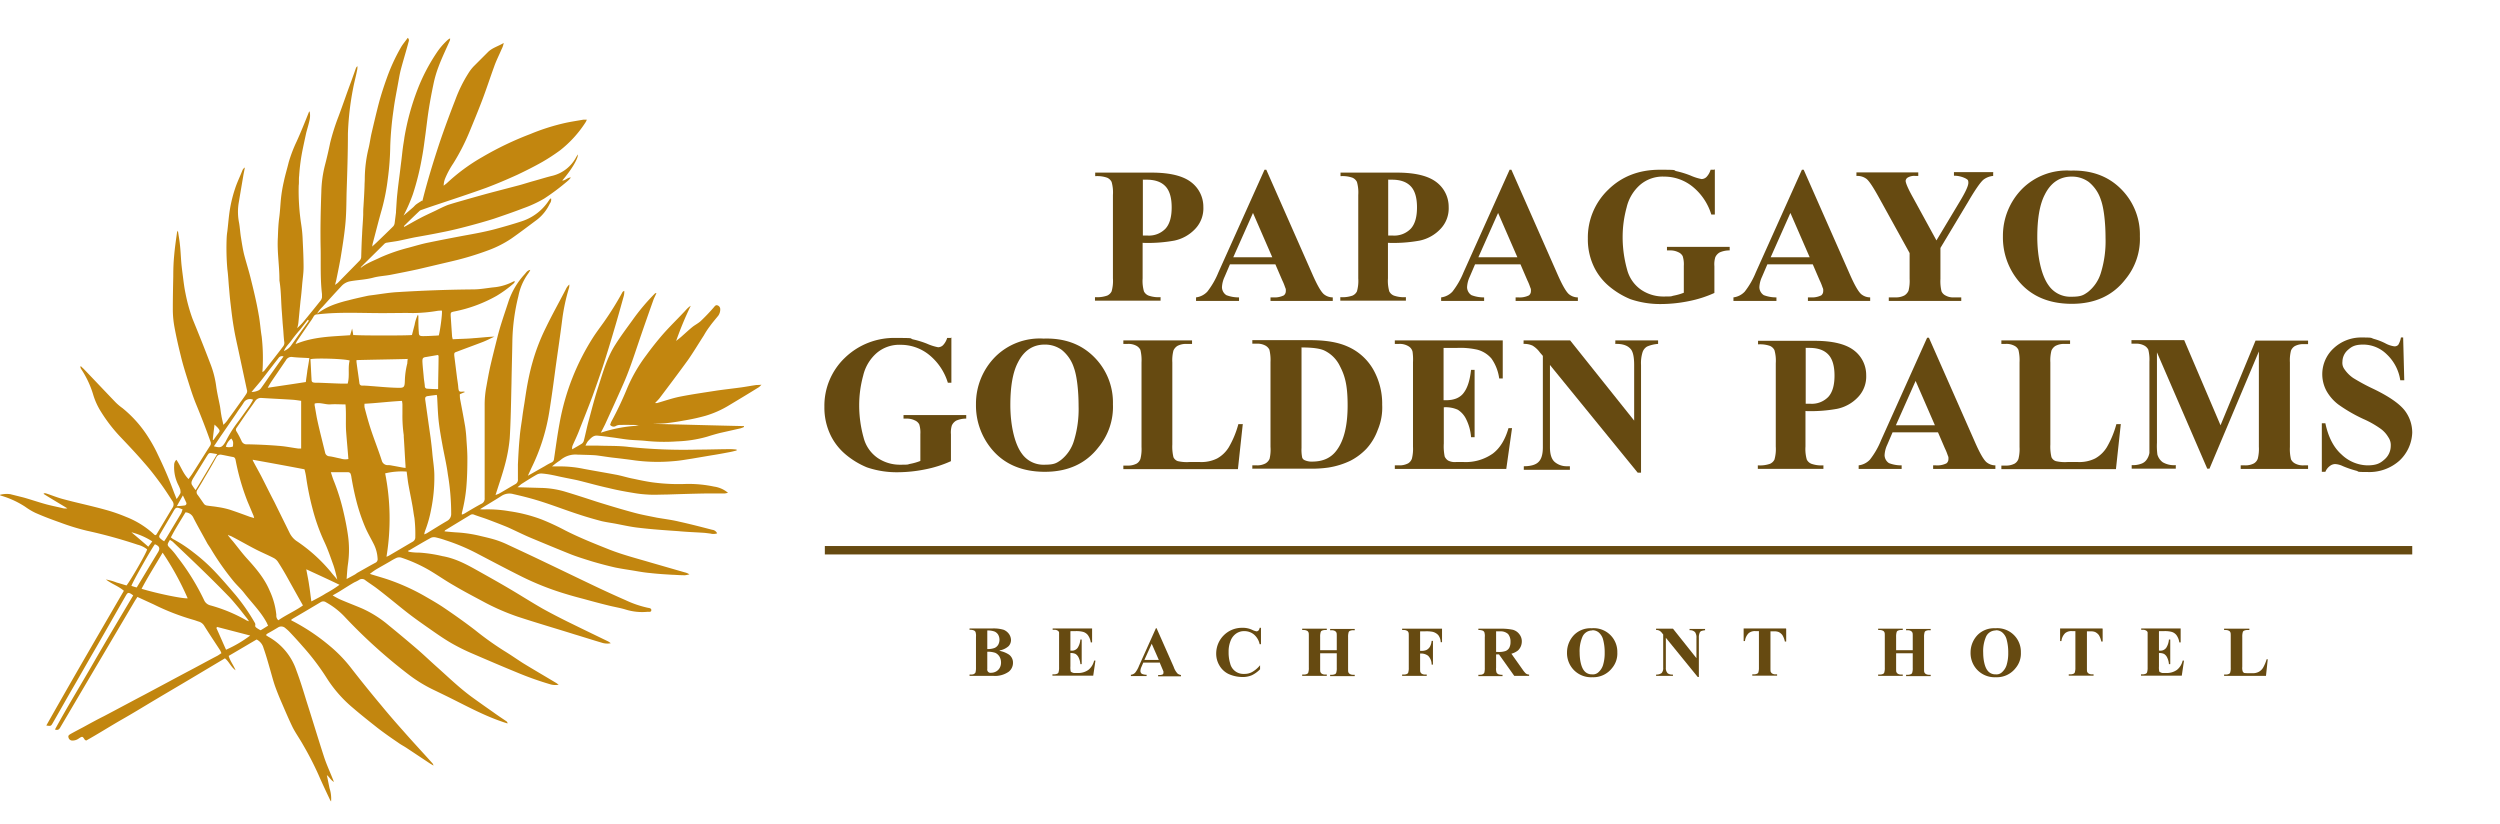 <svg xmlns="http://www.w3.org/2000/svg" width="807.13" height="266" viewBox="0 0 807.13 266">
  <g id="Group_53" data-name="Group 53" transform="translate(-772.87 -321)">
    <g id="Group_50" data-name="Group 50" transform="translate(772.87 333.226)">
      <path id="Path_1" data-name="Path 1" d="M552.413,420.118c-.358-.215-.358-.572-.215-1.073,1.574-6.368,3.506-12.664,5.581-18.96,1.574-4.651,3.291-9.3,5.08-13.88a44.926,44.926,0,0,1,4.293-8.729,13.235,13.235,0,0,1,1.789-2.29l4.508-4.508c1.359-1.359,3.291-1.86,5.08-2.933a7.026,7.026,0,0,1-.715,2.075c-.787,1.86-1.717,3.649-2.361,5.509-1.359,3.72-2.576,7.513-4.007,11.233-1.288,3.363-2.647,6.654-4.007,9.945a68.1,68.1,0,0,1-5.223,10.16,27.386,27.386,0,0,0-2.647,4.937,6.789,6.789,0,0,0-.429,2.218c.358-.286.644-.5,1-.787a60.658,60.658,0,0,1,11.448-8.443,103.127,103.127,0,0,1,15.526-7.441,68.382,68.382,0,0,1,11.233-3.577c1.932-.429,3.935-.715,5.938-1.073h1.073a4.3,4.3,0,0,1-.5,1,36.667,36.667,0,0,1-8.085,8.872,62.029,62.029,0,0,1-5.8,3.792c-2.647,1.5-5.366,2.862-8.085,4.15-3.291,1.5-6.654,2.933-10.088,4.221-5.151,1.86-10.374,3.577-15.526,5.295-1.717.572-3.434,1.145-5.223,1.789a1.706,1.706,0,0,0-.787.429c-1.646,1.574-3.291,3.148-4.937,4.794v.215c.072,0,.215.072.215,0,1.574-.859,3.148-1.789,4.794-2.647,1.717-.93,3.506-1.717,5.295-2.576,1.288-.644,2.576-1.288,3.864-1.789,2.433-.787,4.865-1.431,7.3-2.146,2.79-.787,5.581-1.574,8.371-2.29,2.433-.644,4.937-1.288,7.369-1.932,1.574-.429,3.077-.93,4.651-1.359,2.075-.572,4.078-1.216,6.153-1.717a11.871,11.871,0,0,0,7.584-6.01,8.768,8.768,0,0,1,.572-.859c0,1.5-2.146,5.008-5.08,8.443,1.073,0,1.646-1,2.79-1a6.319,6.319,0,0,1-1.145,1.216,72.053,72.053,0,0,1-7.441,5.581,39.073,39.073,0,0,1-6.8,3.148c-3.148,1.216-6.3,2.29-9.444,3.363-2.719.859-5.509,1.646-8.228,2.361-2.933.787-5.867,1.5-8.872,2.075-2.79.572-5.581,1.073-8.443,1.574-1.789.358-3.577.787-5.366,1.145-1.145.215-2.361.358-3.577.572a1.419,1.419,0,0,0-.93.429c-2.433,2.433-4.937,4.865-7.369,7.3a.611.611,0,0,0-.215.429c1.932-1.574,4.293-2.361,6.439-3.434a57.421,57.421,0,0,1,8.943-3.077c2.146-.572,4.221-1.216,6.368-1.646,3.792-.787,7.513-1.5,11.3-2.218,3.577-.644,7.155-1.288,10.589-2.218,2.862-.787,5.652-1.574,8.443-2.5a16.567,16.567,0,0,0,8.729-6.8,3.116,3.116,0,0,1,.429-.5h.215a2.138,2.138,0,0,1-.429,1.646,14.183,14.183,0,0,1-4.078,5.151c-2.79,2.075-5.509,4.15-8.371,6.153a35.243,35.243,0,0,1-7.513,3.792,95.009,95.009,0,0,1-11.662,3.506L550.839,440.8c-2.933.644-5.867,1.216-8.8,1.789-1.86.358-3.792.429-5.652.93-2.361.644-4.865.715-7.3,1.145a5.006,5.006,0,0,0-3.005,1.646c-2.075,2.218-4.15,4.508-6.153,6.725a9.563,9.563,0,0,0-1.646,2.075,1.564,1.564,0,0,0,.358-.215,21.646,21.646,0,0,1,5.581-2.862,40.916,40.916,0,0,1,4.221-1.216c1.574-.429,3.22-.787,4.794-1.145.715-.143,1.5-.358,2.218-.429,3.005-.358,6.01-.93,9.015-1.073,8.085-.5,16.1-.787,24.183-.859,2.361,0,4.722-.5,7.083-.715a16.944,16.944,0,0,0,5.938-1.86,1.888,1.888,0,0,0,.5-.072,2.571,2.571,0,0,1-.358.644,38.408,38.408,0,0,1-5.581,4.078,45.59,45.59,0,0,1-13.451,5.008c-1.431.286-1.431.286-1.359,1.717.143,2.146.286,4.293.429,6.368a7.98,7.98,0,0,0,.215.93c2.29-.143,4.579-.143,6.8-.358,2.218-.143,4.436-.429,6.654-.5-1.216.572-2.433,1.216-3.72,1.717-2.79,1.073-5.581,2.075-8.371,3.148-.859.286-.93.358-.859,1.359l.859,6.869c.143,1.145.358,2.218.429,3.363.143,1.288.286,1.431,1.574,1.288a.962.962,0,0,1,.572.143c-.5.215-1,.429-1.646.715a10.569,10.569,0,0,0,.072,1.5c.572,3.005,1.145,6.01,1.646,8.943a44.353,44.353,0,0,1,.429,4.436c.143,1.932.286,3.935.286,5.867,0,3.148-.072,6.368-.358,9.516a51.713,51.713,0,0,1-1.431,8.085v.5a2.563,2.563,0,0,0,.787-.286c1.789-1.073,3.577-2.146,5.438-3.148a1.786,1.786,0,0,0,1.145-1.86V484.941a31.48,31.48,0,0,1,.572-6.368c.358-2,.715-4.007,1.145-6.01.715-3.148,1.5-6.225,2.289-9.373,1-4.15,2.433-8.085,3.721-12.092a24.706,24.706,0,0,1,5.223-8.729c.5-.572.859-1.216,1.789-1.359a6.8,6.8,0,0,1-.715,1.216,18.439,18.439,0,0,0-3.148,7.3,65.026,65.026,0,0,0-1.932,14.381c-.072,4.651-.215,9.23-.286,13.88-.143,5.867-.215,11.805-.572,17.672a50.333,50.333,0,0,1-1.574,8.586c-.859,3.22-2,6.439-3.005,9.659l1.073-.429c1.789-1,3.506-2.075,5.295-3.077a1.586,1.586,0,0,0,.859-1.646v-4.722c.143-2.933.286-5.867.572-8.729.143-2,.5-4.078.787-6.082.215-1.789.5-3.506.787-5.295.286-1.932.572-3.864.93-5.8.429-2.29.93-4.579,1.574-6.869a64.373,64.373,0,0,1,4.364-11.376c2-4.15,4.293-8.228,6.439-12.378a4.66,4.66,0,0,1,1.145-1.574,4.4,4.4,0,0,1-.072,1,62.894,62.894,0,0,0-2.218,10.3c-.644,5.151-1.431,10.374-2.146,15.526-.644,4.865-1.288,9.659-2.075,14.524a63.684,63.684,0,0,1-5.724,17.887c-.358.787-.716,1.574-1.145,2.5,1.932-1.073,3.649-2.075,5.438-3.077a21.979,21.979,0,0,1,2.218-1.216,1.344,1.344,0,0,0,.787-1.145c.572-3.864,1.073-7.656,1.789-11.519a76.408,76.408,0,0,1,11.09-28.118c1-1.5,2.075-2.933,3.148-4.436a100.62,100.62,0,0,0,5.938-9.516,1.085,1.085,0,0,1,.715-.644,5.869,5.869,0,0,1-.143,1.574c-1,3.577-2,7.226-3.077,10.8-1.216,4.15-2.5,8.371-3.864,12.521-1,3.005-2.075,6.01-3.148,9.015-1.431,3.864-3.005,7.727-4.507,11.591-.572,1.431-1.216,2.79-1.86,4.221a2.345,2.345,0,0,0-.215,1.431c1.073-.644,2.146-1.216,3.148-1.86a1.825,1.825,0,0,0,.644-1.073c.572-2.218,1-4.507,1.646-6.725.93-3.506,1.86-7.083,3.005-10.589,1.5-4.651,2.79-9.373,5.509-13.594,1.717-2.719,3.649-5.295,5.509-7.87a67.308,67.308,0,0,1,7.155-8.514.616.616,0,0,1,.572-.215c-.286.715-.644,1.359-.93,2.075-1.646,4.651-3.291,9.3-4.865,13.952s-3.077,9.3-5.08,13.737c-1.86,4.221-3.792,8.443-5.724,12.664-.429.859-.859,1.717-1.359,2.647a45.573,45.573,0,0,1,12.449-2.29c-.5,0-1-.215-1.5-.215-1.5,0-2.933-.072-4.436,0a2.953,2.953,0,0,0-1.574.286,1.381,1.381,0,0,1-1.932-.358c.143-.286.215-.644.358-.93a110.406,110.406,0,0,0,5.223-11.018,50.187,50.187,0,0,1,6.01-10.374c1.717-2.361,3.577-4.722,5.509-6.94,2.146-2.433,4.436-4.651,6.654-7.012.358-.358.644-.715,1-1.073a6.413,6.413,0,0,1,1.288-1.073,105.71,105.71,0,0,0-4.722,11.376c.5-.429,1.073-.859,1.574-1.288,1.216-1.073,2.361-2.146,3.577-3.148.859-.715,1.932-1.216,2.79-2q2.254-2.146,4.293-4.508c.286-.358.572-.715,1.073-.572a1.3,1.3,0,0,1,.93,1.145,3.511,3.511,0,0,1-.644,2.218c-.93,1.145-1.932,2.29-2.79,3.506a24.454,24.454,0,0,0-1.86,2.862c-1.717,2.647-3.291,5.295-5.08,7.87-3.005,4.15-6.082,8.228-9.158,12.306-.429.572-.93,1-1.5,1.646h.644c2.5-.715,4.937-1.574,7.441-2.075,4.007-.787,8.085-1.359,12.163-2,2.576-.358,5.151-.644,7.727-1,1.5-.215,3.005-.5,4.508-.715.5-.072,1.073,0,1.86-.143a7.705,7.705,0,0,1-.787.787c-3.22,2-6.439,3.935-9.659,5.867a32.179,32.179,0,0,1-7.513,3.363,64.06,64.06,0,0,1-7.155,1.574c-1.86.358-3.792.644-5.724.859-1.359.143-2.79.143-4.15.215,9.8.215,19.532.5,29.335.715v.286a6.713,6.713,0,0,1-1.073.429l-6.654,1.5c-1.431.358-2.862.787-4.221,1.216a39.977,39.977,0,0,1-9.659,1.5,57.723,57.723,0,0,1-9.945-.143c-1.932-.215-3.935-.215-5.867-.429s-3.792-.572-5.724-.787c-1.359-.215-2.719-.358-4.15-.5s-2.218.93-3.077,1.789a6.764,6.764,0,0,0-.787,1.431h3.864c3.363.143,6.726,0,10.088.429a169.59,169.59,0,0,0,22.537.859c3.434,0,6.869-.143,10.374-.143a17.531,17.531,0,0,1,1.932.143v.286c-.859.215-1.646.429-2.5.572-1.86.358-3.792.715-5.652,1-2.075.358-4.221.715-6.3,1.073-1.932.286-3.792.644-5.724.787a56.953,56.953,0,0,1-12.592-.215c-2.5-.358-4.937-.644-7.441-.93-1.717-.215-3.434-.5-5.151-.715-1.717-.143-3.506-.143-5.223-.215H602.5a7.5,7.5,0,0,0-5.8,1.86,21.973,21.973,0,0,0-2.576,1.932h3.291a37.5,37.5,0,0,1,6.94.787c3.434.644,6.869,1.216,10.3,1.86,2,.358,3.864,1,5.867,1.359,2,.429,4.007.859,6.082,1.145a62.842,62.842,0,0,0,11.018.5,39.925,39.925,0,0,1,8.8.859,8.824,8.824,0,0,1,4.508,2,8.651,8.651,0,0,1-1,.215H644.28c-4.436.071-8.872.215-13.308.358-2,0-3.935.143-5.938,0a38.662,38.662,0,0,1-4.937-.572c-2.647-.429-5.295-.93-7.87-1.574-3.291-.715-6.511-1.646-9.73-2.433-1.574-.358-3.22-.644-4.865-1-1.145-.215-2.218-.5-3.363-.715a28.393,28.393,0,0,0-3.434-.5,3.1,3.1,0,0,0-1.646.358c-1.646.93-3.22,1.932-4.794,2.933-.429.286-.787.644-1.431,1.145,2.719.072,5.151.143,7.656.215a29.371,29.371,0,0,1,7.513,1.145c3.577,1.073,7.083,2.218,10.589,3.363,3.935,1.216,7.942,2.433,11.948,3.506,2.361.644,4.794,1.073,7.226,1.574,2.433.429,4.865.715,7.226,1.288,3.577.787,7.155,1.717,10.732,2.647a1.957,1.957,0,0,1,1.574,1.145,3.68,3.68,0,0,1-2.146.072l-1.717-.215c-2.933-.215-5.8-.286-8.729-.572-4.221-.286-8.371-.572-12.592-1.073-2.719-.286-5.438-.93-8.156-1.431-1.288-.215-2.647-.429-3.935-.716-2.433-.644-4.937-1.359-7.3-2.146-4.007-1.288-7.87-2.79-11.877-4.078-3.077-1-6.153-1.789-9.3-2.5a4.662,4.662,0,0,0-3.864.572c-2.218,1.431-4.436,2.719-6.94,4.293a7.905,7.905,0,0,0,1.145.072,40.162,40.162,0,0,1,8.3.572,49,49,0,0,1,10.589,2.719,79.17,79.17,0,0,1,7.513,3.506c4.651,2.361,9.516,4.293,14.381,6.225,4.221,1.646,8.657,2.79,13.022,4.078l11.161,3.22a4.544,4.544,0,0,1,1.5.644,12.641,12.641,0,0,1-1.431.286c-1.216,0-2.433-.072-3.577-.143h-.286c-2.433-.143-4.937-.286-7.369-.572-1.717-.143-3.363-.429-5.008-.716-2.146-.358-4.221-.644-6.3-1.073-2.5-.572-4.937-1.216-7.369-1.932-2.29-.715-4.651-1.431-6.869-2.289-4.293-1.717-8.586-3.506-12.879-5.295-2.576-1.073-5.08-2.361-7.656-3.506-2.075-.859-4.15-1.646-6.225-2.433-1.5-.572-3.005-1-4.508-1.574a1.285,1.285,0,0,0-1.145,0c-2.719,1.646-5.438,3.291-8.228,5.008-.072,0-.143.215-.215.358,1.5.143,2.862.286,4.293.358a42.679,42.679,0,0,1,7.369,1.145c1.5.358,3.077.715,4.508,1.145a30.321,30.321,0,0,1,4.221,1.646c4.15,1.932,8.3,3.864,12.449,5.867,4.651,2.218,9.23,4.436,13.88,6.654,3.864,1.86,7.727,3.649,11.662,5.366a33.865,33.865,0,0,0,7.3,2.5c.429.072,1.145.143,1.073.787,0,.644-.715.5-1.216.5a17.93,17.93,0,0,1-7.012-.715c-1.86-.572-3.792-.859-5.724-1.359-2.647-.644-5.295-1.359-7.87-2.075-1.932-.5-3.792-1-5.652-1.574a89.321,89.321,0,0,1-14.667-5.8c-4.722-2.361-9.444-4.865-14.095-7.3a64.379,64.379,0,0,0-10.231-4.293,27.262,27.262,0,0,0-3.22-.93,2.474,2.474,0,0,0-1.431.143c-2.361,1.288-4.651,2.647-6.94,4.007-.143.072-.358.143-.5.215,0,.072.143.143.215.286a18.551,18.551,0,0,0,3.434.286,44.324,44.324,0,0,1,7.513,1.145c4.15.716,7.727,2.647,11.3,4.651s7.155,4.007,10.661,6.082,6.869,4.221,10.374,6.225c2.576,1.431,5.223,2.79,7.8,4.078,4.364,2.146,8.8,4.293,13.236,6.439a4.394,4.394,0,0,1,.93.644,5.825,5.825,0,0,1-3.005-.215c-2.933-.859-5.8-1.789-8.657-2.647-6.153-1.932-12.306-3.721-18.388-5.724a73.22,73.22,0,0,1-11.376-5.008c-3.077-1.646-6.225-3.291-9.23-5.08-2.647-1.5-5.08-3.22-7.727-4.794a48.124,48.124,0,0,0-9.373-4.221,2.67,2.67,0,0,0-1.288.072,17.792,17.792,0,0,0-2,1.073c-1.574.93-3.148,1.789-4.722,2.719a21.979,21.979,0,0,0-2,1.431c2.433.787,4.651,1.359,6.8,2.146a68.368,68.368,0,0,1,11.376,5.295c1.86,1.073,3.72,2.146,5.438,3.291,3.506,2.361,6.94,4.794,10.3,7.369a99.727,99.727,0,0,0,9.516,6.8c2,1.216,3.935,2.576,5.938,3.864,3.506,2.146,7.083,4.221,10.661,6.368.286.143.5.358.93.644a5.8,5.8,0,0,1-2.5-.072,102.1,102.1,0,0,1-11.09-3.935c-4.722-1.932-9.373-3.935-14.023-5.938a65.106,65.106,0,0,1-7.083-3.506c-2.719-1.574-5.295-3.434-7.87-5.223-1.932-1.359-3.864-2.719-5.724-4.15-2.146-1.646-4.293-3.434-6.439-5.151-1.431-1.145-2.862-2.29-4.293-3.363-1.073-.787-2.29-1.574-3.363-2.361a1.623,1.623,0,0,0-1.932-.215,11.923,11.923,0,0,1-1.646.859c-1.5.859-2.933,1.789-4.436,2.719-.787.5-1.574.93-2.576,1.5a23.443,23.443,0,0,0,2.218,1.216c2.433,1.073,4.937,2,7.441,3.077a36.642,36.642,0,0,1,8.514,5.438c3.077,2.5,6.153,5.08,9.158,7.656,2.075,1.789,4.007,3.649,6.01,5.438,3.792,3.363,7.369,6.869,11.448,9.874,2.361,1.717,4.794,3.434,7.155,5.08,1.359,1,2.79,1.932,4.15,2.862a.789.789,0,0,1,.358.715c-.572-.215-1.145-.358-1.717-.572-5.652-1.932-10.875-4.722-16.17-7.369-2-1-4.078-2-6.153-3.005a45.607,45.607,0,0,1-7.8-4.794,170.043,170.043,0,0,1-20.963-18.96,24.951,24.951,0,0,0-5.8-4.436,1.52,1.52,0,0,0-1.646-.072c-3.005,1.789-6.01,3.577-9.087,5.366-.215.143-.358.286-.572.429a2.678,2.678,0,0,0,.715.429,65.588,65.588,0,0,1,11.805,7.942,45.022,45.022,0,0,1,6.8,7.012q4.829,6.225,9.874,12.235c2.29,2.79,4.651,5.509,7.083,8.228,3.005,3.434,6.153,6.8,9.23,10.231a1.665,1.665,0,0,1,.5.93c-.429-.286-.859-.5-1.288-.787-2.5-1.646-4.937-3.291-7.441-4.937-.859-.572-1.86-1.073-2.719-1.717-2.218-1.5-4.364-3.005-6.511-4.651-2.719-2.146-5.438-4.293-8.013-6.511a41.486,41.486,0,0,1-8.443-9.587,77.926,77.926,0,0,0-7.8-10.3c-1.431-1.646-2.933-3.291-4.436-4.865-.358-.358-.787-.715-1.216-1.073a1.929,1.929,0,0,0-2.361-.143c-1.073.644-2.146,1.288-3.22,1.86a2.319,2.319,0,0,0-.644.572c.286.215.5.358.715.5a19.587,19.587,0,0,1,9.158,11.018c1.216,3.22,2.218,6.511,3.22,9.8,1.932,6.01,3.721,12.02,5.652,17.958.787,2.433,1.86,4.722,2.79,7.083.143.286.215.572.429,1.073-1.073-.644-1.431-1.574-2.29-2.218.286,1.431.572,2.79.859,4.221a10.9,10.9,0,0,1,.5,4.293c-.072-.143-.215-.286-.286-.429-1.288-2.719-2.576-5.438-3.792-8.228a101.14,101.14,0,0,0-4.937-9.587c-1.073-1.932-2.361-3.72-3.363-5.652-1.288-2.647-2.433-5.366-3.577-8.013q-1.181-2.683-2.146-5.366c-.715-2.075-1.216-4.15-1.86-6.3-.572-2-1.145-4.007-1.86-6.01a4.36,4.36,0,0,0-2.218-2.719c-2.933,1.717-5.938,3.506-9.015,5.295.429,1.646,1.5,2.862,2.218,4.651-1.574-1.145-2.075-2.79-3.434-3.864l-11.161,6.654c-3.72,2.218-7.513,4.436-11.233,6.654s-7.441,4.508-11.233,6.654c-3.72,2.146-7.441,4.508-11.161,6.582-.286-.143-.358-.143-.429-.215-.787-1.216-.787-1.216-2-.429a3.347,3.347,0,0,1-2,.644,1.241,1.241,0,0,1-1.288-1c-.215-.644.286-.859.715-1.145,1.288-.715,2.647-1.431,4.007-2.146,2.218-1.216,4.436-2.433,6.725-3.577,4.364-2.29,8.729-4.651,13.093-6.94,4.579-2.433,9.087-4.865,13.666-7.3,3.291-1.717,6.511-3.506,9.8-5.223.429-.215.859-.572,1.359-.859a5.19,5.19,0,0,0-.358-.859c-1.717-2.647-3.506-5.295-5.151-7.942a3.1,3.1,0,0,0-1.86-1.431c-.5-.143-1-.358-1.5-.5a74.623,74.623,0,0,1-12.95-5.008c-1.717-.787-3.434-1.574-5.295-2.433-.358.572-.715,1.073-1,1.574L448.741,566c-4.436,7.512-8.8,14.953-13.236,22.466-.358.644-.715,1.359-1.86.93,4.007-7.369,8.371-14.453,12.521-21.679s8.443-14.381,12.736-21.607a7.255,7.255,0,0,0-.93-.644c-.644-.286-.859-.215-1.288.429-3.291,5.724-6.582,11.519-9.874,17.243-2.719,4.651-5.366,9.373-8.085,14.023-1.932,3.363-3.864,6.8-5.8,10.16-.572,1-.644,1-2.075.787,8.228-14.6,16.6-28.977,25.042-43.5-1.717-1.5-3.864-2.146-5.8-3.649a18.756,18.756,0,0,1,3.506,1c1.073.286,2.146.644,3.148.93,1.145-1.359,6.511-10.589,6.654-11.662a8.233,8.233,0,0,0-3.077-1.5,158.216,158.216,0,0,0-16.384-4.507,73.711,73.711,0,0,1-8.8-2.719c-2.647-.93-5.295-1.932-7.87-3.077a21.315,21.315,0,0,1-3.22-1.932,29.066,29.066,0,0,0-8.013-3.649s-.143-.143-.143-.215a8.544,8.544,0,0,1,3.291-.215l4.293,1.073c2.29.644,4.579,1.431,6.869,2.075,2,.572,4.007.93,6.01,1.431a3.891,3.891,0,0,0,1.288,0c-2.576-1.574-5.151-3.077-7.656-4.651,0-.072.072-.143.143-.215h.5c1.789.572,3.506,1.288,5.295,1.789,2.361.644,4.722,1.216,7.155,1.789,2.361.572,4.722,1.145,7.012,1.789a55.167,55.167,0,0,1,6.582,2.29,28.464,28.464,0,0,1,9.158,5.8,1.252,1.252,0,0,1,.358.072,1.722,1.722,0,0,0,.429-.572c1.646-2.719,3.291-5.509,4.937-8.228a1.824,1.824,0,0,0,0-2.218c-1.288-2-2.576-4.007-4.007-5.938-1.574-2.146-3.22-4.293-5.008-6.3-2.576-3.005-5.295-5.867-8.085-8.8a50.53,50.53,0,0,1-5.867-7.656,22.3,22.3,0,0,1-2.647-5.8,30.891,30.891,0,0,0-3.72-7.942,2.237,2.237,0,0,1-.358-.715,2,2,0,0,1,.072-.429c.358.286.572.572.859.787,3.506,3.649,6.94,7.3,10.446,10.947a17.973,17.973,0,0,0,2.218,1.86,38.57,38.57,0,0,1,8.443,9.587,46.024,46.024,0,0,1,3.005,5.509c1.145,2.361,2.29,4.865,3.291,7.3.715,1.717,1.359,3.434,2,5.151.215.5.429,1.073.715,1.789a11.7,11.7,0,0,0,1.216-1.86c.143-.286,0-.787,0-1.145a13.51,13.51,0,0,0-.787-1.789,12.71,12.71,0,0,1-1.216-6.082,2.315,2.315,0,0,1,.715-1.789c1.431,2,2.075,4.364,3.935,6.225.429-.644.859-1.145,1.216-1.717,1.932-3.005,3.792-6.01,5.724-9.015a1.327,1.327,0,0,0,.143-1.359c-1.431-4.078-3.005-8.085-4.651-12.092-1-2.433-1.789-4.937-2.576-7.441-.859-2.719-1.717-5.438-2.361-8.156-.787-3.148-1.5-6.3-2.075-9.444a31.948,31.948,0,0,1-.5-5.867c0-3.434.072-6.869.143-10.374,0-2.218.072-4.436.286-6.654.215-2.5.572-5.008.93-7.513,0-.143.143-.286.286-.572.215,1.574.5,3.005.644,4.508.215,1.86.286,3.72.429,5.581.143,1.646.358,3.291.572,4.937.215,1.717.429,3.434.787,5.151a54.76,54.76,0,0,0,2.29,8.3c1.932,4.722,3.864,9.516,5.652,14.238a31.145,31.145,0,0,1,1.932,7.155c.286,2.218.787,4.364,1.216,6.511.215,1.073.286,2.146.5,3.22.143,1,.429,1.932.644,3.077a8.161,8.161,0,0,0,1.646-1.932c1.288-1.717,2.5-3.434,3.72-5.151.715-1,1.5-2,2.146-3.077a1.436,1.436,0,0,0,.072-1.216l-2.576-12.02c-.572-2.719-1.216-5.366-1.646-8.085-.429-2.433-.715-4.937-1-7.369-.215-1.717-.358-3.363-.5-5.08-.215-2.146-.286-4.293-.572-6.368a79.164,79.164,0,0,1-.215-10.088,20.4,20.4,0,0,1,.215-2.075c.215-1.789.358-3.577.572-5.295a43.184,43.184,0,0,1,1.932-8.514c.644-2,1.574-3.864,2.361-5.867a1.908,1.908,0,0,1,.787-.93c-.143.859-.358,1.789-.5,2.647-.429,2.5-.859,5.08-1.288,7.584-.072.572-.215,1.216-.286,1.789a17.973,17.973,0,0,0,.215,5.867c.286,1.646.358,3.291.644,4.937.286,1.789.572,3.649,1,5.366.715,2.719,1.574,5.366,2.218,8.085.572,2.29,1.145,4.651,1.646,7.012.358,1.646.644,3.22.93,4.865.358,2.146.5,4.293.859,6.439a61.346,61.346,0,0,1,.358,8.872c0,.787-.072,1.646-.143,2.576a3.992,3.992,0,0,0,.572-.358c2.075-2.647,4.15-5.295,6.153-7.942a1.793,1.793,0,0,0,.358-1.359c-.143-1.073-.215-2.146-.286-3.22-.072-1.145-.215-2.361-.286-3.506l-.215-3.005c-.286-3.363-.215-6.8-.787-10.16v-.358c0-4.507-.787-9.015-.5-13.594.072-2.075.143-4.15.429-6.3.286-2.075.358-4.15.572-6.225a46.594,46.594,0,0,1,.93-5.509c.429-2.075,1.073-4.15,1.574-6.225a44.953,44.953,0,0,1,2.576-6.725c1.359-3.005,2.576-6.01,3.792-9.087,0-.143.143-.286.358-.644a6.4,6.4,0,0,1,0,2.862c-.286,1.359-.715,2.719-1.073,4.078-.358,1.646-.716,3.291-1.073,5.008a62.509,62.509,0,0,0-1.216,8.943c-.143,1,0,2.075-.143,3.148a71.5,71.5,0,0,0,.787,12.378,41.655,41.655,0,0,1,.5,5.223c.143,2.933.286,5.867.286,8.729,0,2.075-.358,4.078-.5,6.153-.143,1.574-.286,3.22-.5,4.794l-.644,6.654a8.259,8.259,0,0,1-.429,2.075,22.732,22.732,0,0,0,1.86-1.86c1.932-2.361,3.935-4.794,5.8-7.155a2.5,2.5,0,0,0,.358-.93v-1.073c-.572-4.794-.358-9.659-.429-14.524-.143-6.153,0-12.306.215-18.459a38.1,38.1,0,0,1,1.145-8.514c.644-2.433,1.216-4.937,1.717-7.369a70.919,70.919,0,0,1,2.647-8.371c1.431-3.792,2.719-7.656,4.15-11.448.5-1.431,1-2.79,1.5-4.221a1.322,1.322,0,0,1,.5-.644,4.867,4.867,0,0,1-.143,1.431c-.358,1.86-.859,3.649-1.216,5.509a92.971,92.971,0,0,0-1.717,14.81c0,6.368-.215,12.736-.429,19.1-.072,3.506-.072,7.012-.429,10.446-.358,3.577-.93,7.083-1.5,10.589-.429,2.433-.93,4.865-1.431,7.3-.072.358-.215.715-.358,1.431.429-.358.715-.5.93-.715,2.29-2.361,4.651-4.722,6.94-7.083a1.837,1.837,0,0,0,.572-1.431c.072-2.361.143-4.794.286-7.155.072-2.075.286-4.15.358-6.3,0-.859,0-1.646.072-2.5.143-2.29.286-4.579.358-6.94,0-.715.072-1.359.072-2.075a43.359,43.359,0,0,1,1.145-9.587c.429-1.646.644-3.363,1-5.008.787-3.363,1.574-6.725,2.433-10.017.715-2.647,1.574-5.295,2.5-7.87a60.2,60.2,0,0,1,4.722-10.231c.572-.93,1.359-1.86,2.075-2.862.572.5.358,1,.215,1.5-.787,3.005-1.717,5.938-2.5,8.943-.358,1.431-.572,2.862-.859,4.364-.5,2.79-1.073,5.581-1.431,8.371a106.7,106.7,0,0,0-1.073,11.734,87.861,87.861,0,0,1-.787,10.589,66.869,66.869,0,0,1-1.932,9.874c-1.073,3.72-2,7.513-3.005,11.233a2.447,2.447,0,0,1-.143.787c.715-.644,1.216-1.073,1.717-1.574,1.717-1.646,3.434-3.291,5.151-5.008a2.116,2.116,0,0,0,.429-1.073c.143-1.145.286-2.218.429-3.363v-.358c.143-1.932.215-3.792.429-5.724.215-2.146.5-4.293.787-6.511.143-1.145.286-2.361.429-3.506.215-1.574.358-3.22.572-4.794.143-1.145.358-2.218.5-3.363a80.025,80.025,0,0,1,4.15-15.24,59.874,59.874,0,0,1,6.225-12.02,21.868,21.868,0,0,1,3.792-4.364,3.19,3.19,0,0,0,.572-.358,1.8,1.8,0,0,1-.072.715c-1.216,2.79-2.576,5.581-3.649,8.443a36.756,36.756,0,0,0-1.646,5.652c-.572,2.719-1.073,5.366-1.5,8.085-.429,2.647-.716,5.366-1.073,8.013-.358,2.576-.644,5.08-1.145,7.656a83.717,83.717,0,0,1-2.933,11.805,52.622,52.622,0,0,1-3.005,6.869l1.5-1.288,1.5-1.288c.429-.358.716-.787,1.145-1.073.572-.429,1.216-.787,1.86-1.216m-54.734,83.711a4.164,4.164,0,0,0,.358.787c.787,1.5,1.646,3.005,2.433,4.508,1.431,2.79,2.79,5.581,4.221,8.3,1.646,3.363,3.291,6.654,4.937,10.017a6.965,6.965,0,0,0,2.075,2.5,52.045,52.045,0,0,1,11.233,10.088c.644.859,1.431,1.646,2.075,2.5-.358-1.574-.715-3.077-1.216-4.579-.93-2.576-1.789-5.151-2.933-7.584a62.264,62.264,0,0,1-3.792-10.589,89.539,89.539,0,0,1-2.146-10.589,21.494,21.494,0,0,0-.5-2.29c-5.581-1.073-11.09-2.075-16.671-3.077m32.554-40.281c1.86.215,17.958.215,18.817,0,.286-1.073.572-2.218.859-3.291a11.8,11.8,0,0,1,1.073-3.291,1.815,1.815,0,0,1,.143.859c0,1.646,0,3.22.143,4.865,0,1,.286,1.216,1.359,1.216,1.288,0,2.576-.072,3.864-.143.429,0,.859-.072,1.216-.072.429-1.431,1.216-7.226,1-8.013a9.587,9.587,0,0,0-1.431.072,49.8,49.8,0,0,1-8.013.715c-2.361-.072-4.722,0-7.155,0-7.87.143-15.741-.5-23.611.429a1.259,1.259,0,0,0-1.216.715,16.642,16.642,0,0,1-1.216,1.86c-1.359,2-2.79,4.078-4.15,6.082a6.087,6.087,0,0,0-.429.93c5.8-2.433,11.734-2.433,17.6-2.862.215-.715.429-1.359.644-2.146.143.787.286,1.431.358,2.146M513.2,483.295c-.93-.143-1.86-.286-2.79-.358-3.291-.215-6.582-.358-9.945-.572a2.272,2.272,0,0,0-2.146.93c-1.216,1.789-2.5,3.506-3.72,5.295-.787,1.145-1.5,2.218-2.29,3.363a.978.978,0,0,0,0,1.288,30.292,30.292,0,0,1,1.574,3.005,1.733,1.733,0,0,0,1.86,1.073c3.434.072,6.8.215,10.16.5,2.075.143,4.15.572,6.225.859h1V483.152Zm14.6,57.524c.93-.5,1.717-.93,2.5-1.359.429-.215.787-.572,1.216-.787,1.789-1,3.649-2.075,5.509-3.077a1.255,1.255,0,0,0,.787-1.359,11.807,11.807,0,0,0-1.216-4.651c-.93-1.86-2-3.649-2.79-5.509a59.523,59.523,0,0,1-2.862-8.514c-.644-2.5-1.145-5.008-1.574-7.513a4.128,4.128,0,0,0-.215-1,.861.861,0,0,0-.93-.715h-5.509c.358,1.073.644,2.075,1.073,3.077a66.486,66.486,0,0,1,3.005,9.73c.572,2.433,1.073,4.937,1.431,7.441a32.626,32.626,0,0,1,0,9.516c-.215,1.5-.286,3.005-.429,4.865m-29.835-19.819c-.143-.429-.143-.644-.215-.787-.644-1.5-1.288-3.077-1.932-4.579a73.98,73.98,0,0,1-3.864-13.451c-.143-.572-.358-.859-.93-.93-1.216-.215-2.433-.5-3.649-.715a1.449,1.449,0,0,0-1.646.859c-1.216,2.218-2.5,4.436-3.792,6.582-.715,1.288-1.5,2.576-2.29,3.864a1.289,1.289,0,0,0,0,1.574c.715.93,1.359,1.932,2.075,2.933a1.424,1.424,0,0,0,.859.572c1.216.215,2.361.286,3.577.5a25.828,25.828,0,0,1,3.935.859c2.146.715,4.293,1.5,6.439,2.29.429.143.787.215,1.431.429m48.867-16.384v-.5c-.215-3.148-.358-6.3-.572-9.373v-.5a44.647,44.647,0,0,1-.429-6.94v-3.005a8.255,8.255,0,0,0-.143-1.145c-4.078.215-8.085.715-12.092.93a6,6,0,0,0,0,1.145c.572,2.218,1.145,4.364,1.86,6.582,1.145,3.577,2.576,7.083,3.721,10.661a1.96,1.96,0,0,0,1.789,1.431,5.357,5.357,0,0,1,1.5.143c1.288.215,2.647.5,3.935.715h.572m5.8,21.536c.5-.215.716-.286.859-.358,2.218-1.359,4.364-2.719,6.582-4.007a2.509,2.509,0,0,0,1.359-2.29,75.869,75.869,0,0,0-1.073-12.736c-.429-3.291-1.216-6.511-1.789-9.73-.429-2.361-.859-4.794-1.145-7.226-.286-2.5-.358-5.008-.5-7.584a7.128,7.128,0,0,0-.143-1.145c-1,.143-1.86.215-2.647.358-.93.072-1.216.358-1.073,1.288.358,2.576.716,5.08,1.073,7.656l.644,4.508c.215,1.717.429,3.434.572,5.151.215,2.361.644,4.794.644,7.155A51.846,51.846,0,0,1,555.06,518.5a38.567,38.567,0,0,1-1.932,6.8,7.737,7.737,0,0,0-.286,1.216m-12.092,7.083c.358-.143.5-.215.644-.286,2.576-1.5,5.223-3.077,7.8-4.579a1.619,1.619,0,0,0,.787-1.5,44.283,44.283,0,0,0-.286-6.153c-.286-1.431-.429-2.933-.715-4.364-.358-2-.787-4.007-1.145-6.01-.286-1.5-.429-3.005-.644-4.579a22.8,22.8,0,0,0-6.94.572,75.507,75.507,0,0,1,.429,26.9m-51.014-7.083s-.143.143-.143.215l.859,1.073c.286.358.572.644.859,1,1.5,1.86,2.933,3.792,4.508,5.509,2.862,3.148,5.581,6.368,7.226,10.3a24.3,24.3,0,0,1,2.146,7.8,1.958,1.958,0,0,0,.644,1.717c2.576-1.789,5.438-3.005,7.942-4.794-1.86-3.291-3.649-6.511-5.438-9.73-.859-1.5-1.717-2.933-2.647-4.364a3.716,3.716,0,0,0-1.359-1.216c-1.932-1-3.864-1.789-5.8-2.79-2.647-1.359-5.223-2.862-7.87-4.221-.286-.143-.644-.215-.93-.358m12.807,29.263c-.215-.429-.358-.859-.572-1.216-1.932-3.506-4.794-6.3-7.226-9.444-1-1.288-2.218-2.361-3.291-3.649a85.149,85.149,0,0,1-7.441-10.589c-.358-.572-.715-1.073-1.073-1.646-1.5-2.79-3.077-5.509-4.507-8.3a2.961,2.961,0,0,0-2.576-1.789c-1.574,2.647-3.291,5.295-4.722,8.085a6.919,6.919,0,0,1,.644.5,43.258,43.258,0,0,1,6.582,4.293,57.762,57.762,0,0,1,7.3,6.582c2.218,2.361,4.293,4.794,6.368,7.226a63.246,63.246,0,0,1,6.153,8.872,1.2,1.2,0,0,1,.215.859c-.143.5.215.715.5.93a9.123,9.123,0,0,0,1.216.716c.787-.429,1.5-.93,2.361-1.431m25.972-53.875c-.215-2.933-.5-5.8-.715-8.729-.215-2.862.072-5.8-.215-8.872-1.789,0-3.434-.143-5.08,0-1.646,0-3.22-.715-4.865-.286,0,.286-.072.429,0,.644.215,1.216.429,2.5.644,3.72.358,1.789.787,3.577,1.216,5.366.5,2,1,4.078,1.5,6.082a1.455,1.455,0,0,0,1.359,1.216c1.216.143,2.361.5,3.577.715a4.957,4.957,0,0,0,2.719.143M547.4,469.772c-5.581.143-10.947.215-16.384.358a2.847,2.847,0,0,0,0,.787c.286,2.218.644,4.507.93,6.725a.82.82,0,0,0,.93.715c.859,0,1.789.072,2.647.143,2.862.215,5.724.5,8.586.572,2.218.072,2.433-.072,2.5-2.29a24.988,24.988,0,0,1,.787-5.581,14.744,14.744,0,0,1,.143-1.5m-76.771,58.454c-.93,1.574-1,1.646.072,2.719a22.809,22.809,0,0,1,2.361,2.862,74.8,74.8,0,0,1,8.586,13.88,2.97,2.97,0,0,0,2.075,1.717,50.287,50.287,0,0,1,11.805,4.937,2.106,2.106,0,0,1,.644.215l-.572-.859c-.93-1.145-1.789-2.29-2.719-3.434-1.145-1.359-2.29-2.79-3.577-4.078-2.5-2.576-5.008-5.08-7.584-7.584-3.363-3.291-6.8-6.511-10.16-9.73-.215-.215-.572-.358-.93-.644m5.724,18.889a91.82,91.82,0,0,0-8.085-14.739c-2.361,4.007-4.722,7.727-6.8,11.662,4.937,1.5,13.165,3.22,14.953,3.077m51.586-69.33c.716-2.5,0-5.008.644-7.441-1.5-.572-11.233-.859-12.664-.429.143,2.146.215,4.293.358,6.511,0,.787.215,1,1.073,1.073h.787c2.5.072,5.008.215,7.513.286h2.289m-12.449-8.228c-2-.143-3.72-.143-5.438-.358A2.018,2.018,0,0,0,508.2,470.2c-1.5,2.218-3.077,4.508-4.579,6.726q-.644.966-1.288,2.146c4.221-.644,8.228-1.216,12.306-1.86.143-1.288.358-2.5.5-3.792.215-1.216.429-2.433.644-3.935m-1,68.185c.358,2,.715,3.577.93,5.223.286,1.646.429,3.291.715,5.151,1.646-.859,3.22-1.646,4.651-2.576a37.823,37.823,0,0,0,4.436-2.79c-3.577-1.717-7.012-3.291-10.732-5.008m42.571-58.24c0-3.72.143-7.155.143-10.589a.608.608,0,0,0-.215-.358c-1.288.215-2.5.429-3.792.644-1,.143-1.216.358-1.216,1.359.072,1.717.286,3.363.429,5.08.072,1,.286,2,.358,3.005a.735.735,0,0,0,.716.787c1.073.072,2.218.143,3.434.143m-72.263,18.459c2.146.572,2.576.358,3.577-1.145.072-.143.143-.215.215-.358a38.893,38.893,0,0,1,3.649-5.938c1.359-1.789,2.647-3.649,3.935-5.438a21.283,21.283,0,0,0,1.288-2.146,2.35,2.35,0,0,0-3.077,1c-.715,1.145-1.574,2.218-2.29,3.363l-4.722,6.869c-.859,1.216-1.646,2.5-2.576,3.792m1.073,58.383a.987.987,0,0,1-.286.215c1.073,2.361,2.075,4.722,3.148,7.083a40.077,40.077,0,0,0,7.8-4.579l-10.732-2.79M459.974,543.61a4.384,4.384,0,0,0,.286-.429c2.218-3.649,4.436-7.369,6.654-11.018.787-1.288.429-2-1-2.576-1,1.216-7.369,12.449-7.584,13.451.5.143,1.073.358,1.717.5m19.032-31.481c2.433-3.935,4.651-7.727,6.94-11.591-.572-.072-.93-.143-1.359-.215-1.359-.215-1.288-.143-2,.93-1.359,2.218-2.79,4.508-4.15,6.725a6.229,6.229,0,0,0-.715,1.359,1.6,1.6,0,0,0,0,1,15.981,15.981,0,0,0,1.216,1.789m-10.088,16.528c.286-.429.5-.715.715-1.073l1.288-2.146c1.145-1.932,2.29-3.792,3.434-5.724.215-.358.286-.859.5-1.288-2.075-.859-2.146-.859-3.148.93-1.288,2.218-2.576,4.364-3.864,6.582-.787,1.288-.787,1.431.429,2.361.143.143.358.215.644.429m38.564-59.671a1.321,1.321,0,0,0-1.574.358c-.644.859-1.288,1.646-1.932,2.5-1.288,1.646-2.576,3.363-3.864,5.008-1,1.216-2,2.361-3.005,3.577a5.328,5.328,0,0,0,2.218-.5,2.236,2.236,0,0,0,.787-.644c1-1.359,1.932-2.719,2.862-4.078,1.5-2.075,2.933-4.15,4.507-6.3M463.837,530.3c.358-.5.787-1,1.216-1.646a23.188,23.188,0,0,0-6.725-2.933c1.789,1.5,3.577,3.005,5.438,4.651m51.872-72.979a1.257,1.257,0,0,1-.358-.286c-.859,1.073-1.717,2.218-2.576,3.291a40.907,40.907,0,0,0-2.647,3.291c-.787,1.145-1.86,2-2.5,3.506a5.162,5.162,0,0,0,2.433-1.932c1.145-1.574,2.218-3.148,3.363-4.722.787-1.073,1.574-2.146,2.29-3.148m-31.052,38.493a.263.263,0,0,1,.215.072c.5-.715,1-1.431,1.5-2.075.644-.859.644-1,0-1.789-.286-.358-.644-.644-1.145-1.145-.215,1.789-.429,3.363-.572,4.937m-9.659,17.958c-.644,1.145-1.216,2.146-1.932,3.434a21.866,21.866,0,0,0,2.5-.215.658.658,0,0,0,.5-1c-.286-.644-.644-1.359-1-2.146m13.809-15.812a3.572,3.572,0,0,0,2.29-.072c.143-1.431.143-1.646-.5-2.576a4.707,4.707,0,0,0-1.789,2.719" transform="translate(-415.9 -366.1)" fill="#c2860f"/>
      <path id="Path_2" data-name="Path 2" d="M925.383,449.509v11.519a12.325,12.325,0,0,0,.429,4.221,2.824,2.824,0,0,0,1.5,1.359,9.739,9.739,0,0,0,3.864.5v1.145H910V467.11a9.924,9.924,0,0,0,3.935-.5,2.952,2.952,0,0,0,1.431-1.359,12.325,12.325,0,0,0,.429-4.221v-26.9a12.327,12.327,0,0,0-.429-4.221,2.945,2.945,0,0,0-1.431-1.359,9.74,9.74,0,0,0-3.864-.5V426.9h18.173c6.01,0,10.231,1.073,12.879,3.148a9.953,9.953,0,0,1,3.864,7.942,9.592,9.592,0,0,1-2.5,6.94,12.819,12.819,0,0,1-6.94,3.935,47.473,47.473,0,0,1-10.088.715m0-20.32V447.22h1.5a7.4,7.4,0,0,0,5.8-2.218c1.359-1.5,2-3.792,2-6.869s-.644-5.366-2-6.8-3.363-2.146-6.082-2.146h-1.288Z" transform="translate(-556.483 -383.399)" fill="#664a11"/>
      <path id="Path_3" data-name="Path 3" d="M981.286,456.151H966.547l-1.717,4.007a8.91,8.91,0,0,0-.859,3.363A3.115,3.115,0,0,0,965.4,466.1a11.038,11.038,0,0,0,4.078.715v1.145H955.6v-1.145a5.994,5.994,0,0,0,3.649-1.86,25.866,25.866,0,0,0,3.577-6.225L977.708,425.6h.572l15.025,34.057c1.431,3.22,2.576,5.223,3.506,6.082a4.54,4.54,0,0,0,2.933,1.073v1.145h-20.1v-1.145h.859a6.757,6.757,0,0,0,3.434-.644,1.706,1.706,0,0,0,.644-1.431,1.831,1.831,0,0,0-.215-1.145,17.435,17.435,0,0,0-.93-2.29l-2.218-5.151Zm-1.073-2.29-6.225-14.31-6.368,14.31h12.592Z" transform="translate(-569.457 -383.029)" fill="#664a11"/>
      <path id="Path_4" data-name="Path 4" d="M1036.083,449.509v11.519a12.327,12.327,0,0,0,.429,4.221,2.824,2.824,0,0,0,1.5,1.359,9.74,9.74,0,0,0,3.864.5v1.145H1020.7V467.11a9.924,9.924,0,0,0,3.935-.5,2.951,2.951,0,0,0,1.431-1.359,12.318,12.318,0,0,0,.429-4.221v-26.9a12.318,12.318,0,0,0-.429-4.221,2.944,2.944,0,0,0-1.431-1.359,9.739,9.739,0,0,0-3.864-.5V426.9h18.173c6.01,0,10.231,1.073,12.879,3.148a9.953,9.953,0,0,1,3.864,7.942,9.592,9.592,0,0,1-2.5,6.94,12.819,12.819,0,0,1-6.94,3.935,47.472,47.472,0,0,1-10.088.715m0-20.32V447.22h1.5a7.4,7.4,0,0,0,5.8-2.218c1.359-1.5,2-3.792,2-6.869s-.644-5.366-2-6.8-3.363-2.146-6.082-2.146h-1.288Z" transform="translate(-587.979 -383.399)" fill="#664a11"/>
      <path id="Path_5" data-name="Path 5" d="M1091.886,456.151h-14.739l-1.717,4.007a8.91,8.91,0,0,0-.859,3.363A3.115,3.115,0,0,0,1076,466.1a11.039,11.039,0,0,0,4.078.715v1.145H1066.2v-1.145a5.994,5.994,0,0,0,3.649-1.86,25.866,25.866,0,0,0,3.577-6.225l14.882-33.127h.572l15.025,34.057c1.431,3.22,2.576,5.223,3.506,6.082a4.54,4.54,0,0,0,2.933,1.073v1.145h-20.1v-1.145h.859a6.757,6.757,0,0,0,3.434-.644,1.706,1.706,0,0,0,.644-1.431,1.831,1.831,0,0,0-.215-1.145,17.435,17.435,0,0,0-.93-2.29l-2.218-5.151Zm-1.073-2.29-6.225-14.31-6.368,14.31Z" transform="translate(-600.925 -383.029)" fill="#664a11"/>
      <path id="Path_6" data-name="Path 6" d="M1173.4,425.4V440h-1.145a18.532,18.532,0,0,0-6.153-9.087,14.553,14.553,0,0,0-9.015-3.148,11.208,11.208,0,0,0-7.8,2.647,13.85,13.85,0,0,0-4.364,7.3,36.019,36.019,0,0,0-1.288,9.587,38.758,38.758,0,0,0,1.431,10.446,11.382,11.382,0,0,0,4.579,6.582,12.834,12.834,0,0,0,7.441,2.146c2.862,0,2-.072,3.077-.286a18.191,18.191,0,0,0,3.22-.93v-8.657a8.868,8.868,0,0,0-.358-3.148,2.851,2.851,0,0,0-1.431-1.288,5.7,5.7,0,0,0-2.576-.572h-1.073v-1.145h20.248v1.145a7.836,7.836,0,0,0-3.22.644,3.443,3.443,0,0,0-1.431,1.574,7.779,7.779,0,0,0-.286,2.862v8.657a37.4,37.4,0,0,1-8.3,2.647,45.665,45.665,0,0,1-8.943.93,29.758,29.758,0,0,1-9.874-1.574,26.1,26.1,0,0,1-6.94-4.221,18.941,18.941,0,0,1-4.651-5.867,20.4,20.4,0,0,1-2.146-9.444,21.387,21.387,0,0,1,6.582-15.812c4.365-4.293,9.945-6.439,16.6-6.439s3.935.143,5.581.5a29.5,29.5,0,0,1,4.364,1.359,16.553,16.553,0,0,0,3.577,1.145,2.347,2.347,0,0,0,1.574-.644,5.835,5.835,0,0,0,1.359-2.361h1.145Z" transform="translate(-619.761 -382.972)" fill="#664a11"/>
      <path id="Path_7" data-name="Path 7" d="M1223.786,456.151h-14.739l-1.717,4.007a8.91,8.91,0,0,0-.859,3.363,3.114,3.114,0,0,0,1.431,2.576,11.037,11.037,0,0,0,4.078.715v1.145H1198.1v-1.145a5.994,5.994,0,0,0,3.649-1.86,25.861,25.861,0,0,0,3.577-6.225l14.882-33.127h.572l15.025,34.057c1.431,3.22,2.576,5.223,3.506,6.082a4.54,4.54,0,0,0,2.933,1.073v1.145h-20.1v-1.145H1223a6.757,6.757,0,0,0,3.434-.644,1.706,1.706,0,0,0,.644-1.431,1.831,1.831,0,0,0-.215-1.145,17.435,17.435,0,0,0-.93-2.29l-2.218-5.151Zm-1.073-2.29-6.225-14.31-6.368,14.31Z" transform="translate(-638.454 -383.029)" fill="#664a11"/>
      <path id="Path_8" data-name="Path 8" d="M1297.745,426.772v1.145a6.063,6.063,0,0,0-3.148,1.216c-1,.859-2.647,3.22-4.865,7.012l-9.015,15.025v10.017a13.688,13.688,0,0,0,.358,4.007,2.766,2.766,0,0,0,1.359,1.359,4.849,4.849,0,0,0,2.647.572h2.361v1.145h-23.4v-1.145h2.146a5.754,5.754,0,0,0,2.934-.644,3.413,3.413,0,0,0,1.288-1.5,12.816,12.816,0,0,0,.358-3.864v-8.3l-9.8-17.744c-1.932-3.506-3.291-5.581-4.15-6.225a4.93,4.93,0,0,0-3.22-.93v-1.145h19.962v1.145h-.859a4.223,4.223,0,0,0-2.5.5,1.379,1.379,0,0,0-.716,1.073c0,.715.787,2.576,2.433,5.509l7.513,13.737,7.512-12.521c1.86-3.077,2.79-5.08,2.79-6.082s-.286-1-.787-1.359a8.351,8.351,0,0,0-3.864-.93V426.7h12.735Z" transform="translate(-654.245 -383.342)" fill="#664a11"/>
      <path id="Path_9" data-name="Path 9" d="M1341.522,425.994c6.654-.215,12.02,1.717,16.17,5.8a20.708,20.708,0,0,1,6.225,15.383,20.467,20.467,0,0,1-4.651,13.88c-4.078,5.295-9.874,7.942-17.315,7.942s-13.308-2.5-17.386-7.584a22.018,22.018,0,0,1-4.865-14.238,21.531,21.531,0,0,1,6.3-15.383,20.366,20.366,0,0,1,15.526-5.8m.358,1.932c-3.792,0-6.726,1.932-8.657,5.8-1.646,3.148-2.433,7.727-2.433,13.737s1.216,12.306,3.72,15.669a8.519,8.519,0,0,0,7.3,3.577c3.148,0,3.864-.5,5.295-1.5a12.487,12.487,0,0,0,4.221-6.225,34.633,34.633,0,0,0,1.5-11.233c0-4.651-.5-9.587-1.5-12.306a12.175,12.175,0,0,0-3.935-5.8,9.168,9.168,0,0,0-5.509-1.717" transform="translate(-673.052 -383.136)" fill="#664a11"/>
      <path id="Path_10" data-name="Path 10" d="M828.9,501.3v14.6h-1.145a18.531,18.531,0,0,0-6.153-9.087,14.553,14.553,0,0,0-9.015-3.148,11.208,11.208,0,0,0-7.8,2.647,13.85,13.85,0,0,0-4.364,7.3,36.016,36.016,0,0,0-1.288,9.587,38.759,38.759,0,0,0,1.431,10.446,11.382,11.382,0,0,0,4.579,6.582,12.833,12.833,0,0,0,7.441,2.146c2.862,0,2-.072,3.077-.286a18.194,18.194,0,0,0,3.22-.93v-8.657a8.872,8.872,0,0,0-.358-3.148,2.851,2.851,0,0,0-1.431-1.288,5.7,5.7,0,0,0-2.576-.572h-1.073v-1.145h20.248v1.145a7.835,7.835,0,0,0-3.22.644,3.442,3.442,0,0,0-1.431,1.574,7.777,7.777,0,0,0-.286,2.862v8.657a37.4,37.4,0,0,1-8.3,2.647,45.664,45.664,0,0,1-8.943.93,29.757,29.757,0,0,1-9.874-1.574,26.1,26.1,0,0,1-6.94-4.221,18.943,18.943,0,0,1-4.651-5.867,20.4,20.4,0,0,1-2.146-9.444,21.387,21.387,0,0,1,6.582-15.812,22.884,22.884,0,0,1,16.6-6.439c6.654,0,3.935.143,5.581.5a29.508,29.508,0,0,1,4.364,1.359,16.551,16.551,0,0,0,3.577,1.145,2.347,2.347,0,0,0,1.574-.644,5.835,5.835,0,0,0,1.359-2.361h1.145Z" transform="translate(-521.743 -404.567)" fill="#664a11"/>
      <path id="Path_11" data-name="Path 11" d="M878.122,501.794c6.654-.215,12.02,1.717,16.17,5.8a20.709,20.709,0,0,1,6.225,15.383,20.467,20.467,0,0,1-4.651,13.88c-4.078,5.295-9.874,7.942-17.315,7.942s-13.308-2.5-17.386-7.584a22.018,22.018,0,0,1-4.865-14.238,21.531,21.531,0,0,1,6.3-15.383,20.366,20.366,0,0,1,15.526-5.8m.358,1.932c-3.792,0-6.726,1.932-8.657,5.8-1.646,3.148-2.433,7.727-2.433,13.737s1.216,12.306,3.72,15.669a8.519,8.519,0,0,0,7.3,3.577c3.148,0,3.864-.5,5.294-1.5a12.487,12.487,0,0,0,4.221-6.225,34.635,34.635,0,0,0,1.5-11.233c0-4.651-.5-9.587-1.5-12.306a12.175,12.175,0,0,0-3.935-5.8,9.168,9.168,0,0,0-5.509-1.717" transform="translate(-541.204 -404.703)" fill="#664a11"/>
      <path id="Path_12" data-name="Path 12" d="M961.364,529.573l-1.574,14.6H922.8v-1.145h1.359a5.937,5.937,0,0,0,2.933-.644,2.916,2.916,0,0,0,1.216-1.5,12.811,12.811,0,0,0,.358-3.864V509.683a14.05,14.05,0,0,0-.358-4.007,3.1,3.1,0,0,0-1.359-1.359,5.392,5.392,0,0,0-2.79-.572H922.8V502.6h22.18v1.145h-1.789a5.938,5.938,0,0,0-2.933.644,3.412,3.412,0,0,0-1.288,1.5,12.815,12.815,0,0,0-.358,3.864v26.473a14.7,14.7,0,0,0,.358,4.078,2.348,2.348,0,0,0,1.431,1.288,12.919,12.919,0,0,0,3.721.286h3.434a11.443,11.443,0,0,0,5.509-1.145,10.23,10.23,0,0,0,3.792-3.649,30.634,30.634,0,0,0,3.077-7.441h1.288Z" transform="translate(-560.125 -404.937)" fill="#664a11"/>
      <path id="Path_13" data-name="Path 13" d="M981,544.069v-1.145h1.359a5.8,5.8,0,0,0,2.79-.572,3.08,3.08,0,0,0,1.431-1.574,13.174,13.174,0,0,0,.286-3.864V509.583a14.056,14.056,0,0,0-.358-4.007,3.1,3.1,0,0,0-1.359-1.359,5.391,5.391,0,0,0-2.79-.572H981V502.5h18.6c5.008,0,8.943.644,12.02,2a17.683,17.683,0,0,1,8.443,7.512,22.4,22.4,0,0,1,2.862,11.376,18.367,18.367,0,0,1-1.431,8.085,18.117,18.117,0,0,1-3.649,6.082,19.452,19.452,0,0,1-5.151,3.864,25.553,25.553,0,0,1-7.155,2.218,37.037,37.037,0,0,1-5.867.358h-18.6Zm15.884-39.137v32.34a12.72,12.72,0,0,0,.215,3.148,1.453,1.453,0,0,0,.859.859,5.354,5.354,0,0,0,2.361.429c3.434,0,6.01-1.145,7.8-3.506q3.649-4.722,3.649-14.6c0-6.582-.859-9.587-2.5-12.735a10.709,10.709,0,0,0-5.151-5.08c-1.5-.644-3.935-.93-7.369-.93" transform="translate(-576.684 -404.909)" fill="#664a11"/>
      <path id="Path_14" data-name="Path 14" d="M1061.041,505.033v16.885h.858c2.647,0,4.579-.859,5.724-2.5,1.216-1.646,1.932-4.078,2.29-7.3h1.145v21.751h-1.145a15.5,15.5,0,0,0-1.574-5.8,7.307,7.307,0,0,0-2.719-3.077,9.609,9.609,0,0,0-4.508-.787V535.87a16.5,16.5,0,0,0,.286,4.221,3.063,3.063,0,0,0,1.073,1.288,4.648,4.648,0,0,0,2.576.5h2.5a15.185,15.185,0,0,0,9.373-2.719c2.361-1.789,4.007-4.508,5.08-8.228h1.145l-1.86,13.165H1045.3v-1.145h1.359a5.937,5.937,0,0,0,2.933-.644,2.916,2.916,0,0,0,1.216-1.5,12.81,12.81,0,0,0,.358-3.864v-27.26a17.617,17.617,0,0,0-.143-3.434,2.781,2.781,0,0,0-1.145-1.646,5.373,5.373,0,0,0-3.22-.859H1045.3V502.6h34.844v12.306H1079a14.479,14.479,0,0,0-2.5-6.439,9.017,9.017,0,0,0-4.579-2.862,24.859,24.859,0,0,0-6.439-.572h-4.436Z" transform="translate(-594.979 -404.937)" fill="#664a11"/>
      <path id="Path_15" data-name="Path 15" d="M1224.483,525.409v11.519a12.323,12.323,0,0,0,.429,4.221,2.825,2.825,0,0,0,1.5,1.359,9.74,9.74,0,0,0,3.864.5v1.145H1209.1V543.01a9.924,9.924,0,0,0,3.935-.5,2.952,2.952,0,0,0,1.431-1.359,12.328,12.328,0,0,0,.429-4.221v-26.9a12.327,12.327,0,0,0-.429-4.221,2.945,2.945,0,0,0-1.431-1.359,9.739,9.739,0,0,0-3.864-.5V502.8h18.173c6.01,0,10.231,1.073,12.879,3.148a9.953,9.953,0,0,1,3.864,7.942,9.592,9.592,0,0,1-2.5,6.94,12.819,12.819,0,0,1-6.94,3.935,47.474,47.474,0,0,1-10.088.715m0-20.32V523.12h1.5a7.4,7.4,0,0,0,5.8-2.218c1.359-1.5,2-3.792,2-6.869s-.644-5.366-2-6.8-3.363-2.146-6.082-2.146h-1.288Z" transform="translate(-641.583 -404.994)" fill="#664a11"/>
      <path id="Path_16" data-name="Path 16" d="M1280.286,531.951h-14.739l-1.717,4.007a8.91,8.91,0,0,0-.859,3.363,3.114,3.114,0,0,0,1.431,2.576,11.039,11.039,0,0,0,4.078.715v1.145H1254.6v-1.145a5.994,5.994,0,0,0,3.649-1.86,25.858,25.858,0,0,0,3.577-6.225l14.882-33.127h.572l15.025,34.057c1.431,3.22,2.576,5.223,3.506,6.082a4.539,4.539,0,0,0,2.933,1.073v1.145h-20.1v-1.145h.858a6.756,6.756,0,0,0,3.434-.644,1.706,1.706,0,0,0,.644-1.431,1.83,1.83,0,0,0-.215-1.145,17.433,17.433,0,0,0-.93-2.29l-2.218-5.151Zm-1.073-2.289-6.225-14.31-6.368,14.31Z" transform="translate(-654.529 -404.596)" fill="#664a11"/>
      <path id="Path_17" data-name="Path 17" d="M1357.564,529.573l-1.574,14.6H1319v-1.145h1.359a5.938,5.938,0,0,0,2.933-.644,2.917,2.917,0,0,0,1.216-1.5,12.811,12.811,0,0,0,.358-3.864V509.683a14.05,14.05,0,0,0-.358-4.007,2.766,2.766,0,0,0-1.359-1.359,5.392,5.392,0,0,0-2.79-.572H1319V502.6h22.18v1.145h-1.789a5.938,5.938,0,0,0-2.933.644,3.411,3.411,0,0,0-1.288,1.5,12.81,12.81,0,0,0-.358,3.864v26.473a14.692,14.692,0,0,0,.358,4.078,2.348,2.348,0,0,0,1.431,1.288,12.918,12.918,0,0,0,3.72.286h3.434a11.442,11.442,0,0,0,5.509-1.145,10.23,10.23,0,0,0,3.792-3.649,30.633,30.633,0,0,0,3.077-7.441h1.288Z" transform="translate(-672.853 -404.937)" fill="#664a11"/>
      <path id="Path_18" data-name="Path 18" d="M1406.462,529.974l11.3-27.331h16.957v1.145h-1.359a5.753,5.753,0,0,0-2.933.644,3.041,3.041,0,0,0-1.216,1.431,12.56,12.56,0,0,0-.358,3.792v27.331a14.056,14.056,0,0,0,.358,4.007,3.1,3.1,0,0,0,1.359,1.359,5.392,5.392,0,0,0,2.79.572h1.359v1.145h-21.75v-1.145h1.359a5.753,5.753,0,0,0,2.933-.644,2.917,2.917,0,0,0,1.216-1.5,12.816,12.816,0,0,0,.358-3.864V506.149L1402.885,544h-.715l-16.241-37.563v29.191a21.494,21.494,0,0,0,.143,3.792,4.683,4.683,0,0,0,1.717,2.5,7.232,7.232,0,0,0,4.221.93V544h-14.238v-1.145h.429a7.483,7.483,0,0,0,2.576-.429,3.43,3.43,0,0,0,1.789-1.288,5.318,5.318,0,0,0,.93-2.218V509.512a13.422,13.422,0,0,0-.358-3.935,3.1,3.1,0,0,0-1.359-1.359,5.392,5.392,0,0,0-2.79-.572H1377.7V502.5h17.028l11.662,27.331Z" transform="translate(-689.554 -404.909)" fill="#664a11"/>
      <path id="Path_19" data-name="Path 19" d="M1489.858,501.3l.358,13.809h-1.288a14.415,14.415,0,0,0-4.364-8.371,10.819,10.819,0,0,0-7.513-3.148c-2.647,0-3.72.572-4.937,1.646a5.128,5.128,0,0,0-1.86,3.864,3.42,3.42,0,0,0,.644,2.433,10.792,10.792,0,0,0,2.862,2.862,64.122,64.122,0,0,0,6.654,3.577c4.865,2.361,8.156,4.651,9.874,6.8a11.716,11.716,0,0,1,2.5,7.3,12.988,12.988,0,0,1-4.078,8.943,14.6,14.6,0,0,1-10.3,3.721c-4.15,0-2.576-.143-3.72-.429a32,32,0,0,1-4.364-1.5,6.468,6.468,0,0,0-2.433-.644,2.854,2.854,0,0,0-1.717.644,4.313,4.313,0,0,0-1.431,1.86H1463.6V528.989h1.145c.93,4.436,2.647,7.8,5.223,10.088a12.432,12.432,0,0,0,8.3,3.506c2.933,0,4.15-.644,5.509-1.86a5.773,5.773,0,0,0,2.075-4.364,4.411,4.411,0,0,0-.787-2.862,8.883,8.883,0,0,0-2.361-2.647,30.884,30.884,0,0,0-5.652-3.22,49.671,49.671,0,0,1-8.156-4.722,14.377,14.377,0,0,1-3.792-4.364,11.368,11.368,0,0,1,2.289-13.737,12.985,12.985,0,0,1,9.23-3.506c3.72,0,2.647.143,3.935.5a19.041,19.041,0,0,1,3.506,1.359,8.614,8.614,0,0,0,2.933,1,1.623,1.623,0,0,0,1.288-.5,6.814,6.814,0,0,0,.859-2.361h.716Z" transform="translate(-713.995 -404.567)" fill="#664a11"/>
      <path id="Path_20" data-name="Path 20" d="M1118.425,502.6l20.677,25.9V510.542c0-2.5-.358-4.221-1.073-5.08-1-1.216-2.647-1.789-5.008-1.717V502.6h13.809v1.145a10.65,10.65,0,0,0-3.577.859,3.346,3.346,0,0,0-1.431,1.789,11.729,11.729,0,0,0-.5,4.15v34.772h-1.073l-28.333-34.772v26.544c0,2.433.573,4.007,1.646,4.865a5.934,5.934,0,0,0,3.792,1.288h1v1.145h-14.882v-1.145c2.29,0,3.935-.5,4.794-1.431.93-.93,1.359-2.5,1.359-4.722V507.608l-.93-1.073a8.184,8.184,0,0,0-2.361-2.218,6.242,6.242,0,0,0-2.933-.572V502.6h15.025Z" transform="translate(-611.51 -404.937)" fill="#664a11"/>
      <rect id="Rectangle_22" data-name="Rectangle 22" width="512.496" height="2.719" transform="translate(266.301 164.059)" fill="#664a11"/>
      <path id="Path_21" data-name="Path 21" d="M863.059,639.826a8.514,8.514,0,0,1,3.077,1.216,3.19,3.19,0,0,1,1.288,2.647,3.652,3.652,0,0,1-1.359,2.862,7.657,7.657,0,0,1-4.937,1.359H853.4v-.429c.715,0,1.216,0,1.431-.215a.856.856,0,0,0,.5-.5,5.873,5.873,0,0,0,.143-1.574v-9.874a4.027,4.027,0,0,0-.143-1.574,1.127,1.127,0,0,0-.5-.5,3.294,3.294,0,0,0-1.431-.215V632.6h7.3a11.36,11.36,0,0,1,3.72.429,4.051,4.051,0,0,1,1.717,1.359,3.507,3.507,0,0,1,.644,2,2.9,2.9,0,0,1-.787,1.932,5.947,5.947,0,0,1-2.79,1.359m-4.078.572v5.438a1.04,1.04,0,0,0,1.216,1.216,3.324,3.324,0,0,0,1.646-.429,2.934,2.934,0,0,0,1.145-1.145,3.4,3.4,0,0,0,.429-1.717,3.713,3.713,0,0,0-.5-1.932,3.178,3.178,0,0,0-1.359-1.216,7.609,7.609,0,0,0-2.576-.358m0-.859a6.258,6.258,0,0,0,2.361-.358,2.6,2.6,0,0,0,1.145-1,3.369,3.369,0,0,0,0-3.291,2.6,2.6,0,0,0-1.145-1,6.26,6.26,0,0,0-2.361-.358Z" transform="translate(-540.379 -441.925)" fill="#664a11"/>
      <g id="Group_49" data-name="Group 49" transform="translate(339.78 190.675)">
        <path id="Path_22" data-name="Path 22" d="M896.6,633.6v6.153h.286a2.238,2.238,0,0,0,2.075-.93,5.752,5.752,0,0,0,.859-2.647h.429v7.942h-.429a5.873,5.873,0,0,0-.572-2.146,2.689,2.689,0,0,0-1-1.145,3.394,3.394,0,0,0-1.646-.286v4.293a6.276,6.276,0,0,0,.072,1.5c0,.215.215.358.429.429a1.624,1.624,0,0,0,.93.215h.93a5.6,5.6,0,0,0,3.434-1,5.313,5.313,0,0,0,1.86-3.005h.429l-.715,4.865H890.8v-.429h.5a2.389,2.389,0,0,0,1.073-.215.742.742,0,0,0,.429-.572,4.946,4.946,0,0,0,.143-1.431v-11.3a.889.889,0,0,0-.429-.572,1.816,1.816,0,0,0-1.145-.286h-.5V632.6h12.735v4.508h-.429a5.228,5.228,0,0,0-.93-2.361,3.03,3.03,0,0,0-1.646-1.073,8.641,8.641,0,0,0-2.361-.215h-1.574Z" transform="translate(-890.8 -632.6)" fill="#664a11"/>
      </g>
      <g id="Group_48" data-name="Group 48" transform="translate(365.108 190.603)">
        <path id="Path_23" data-name="Path 23" d="M935.573,643.59h-5.366l-.644,1.5a3.21,3.21,0,0,0-.286,1.216,1.126,1.126,0,0,0,.5.93,4.116,4.116,0,0,0,1.5.286v.429H926.2v-.429a2.215,2.215,0,0,0,1.359-.644,8.45,8.45,0,0,0,1.288-2.29l5.438-12.092h.215l5.509,12.449a6.04,6.04,0,0,0,1.288,2.218,2.423,2.423,0,0,0,1.073.429v.429H935V647.6h.286a2.445,2.445,0,0,0,1.216-.215.649.649,0,0,0,.215-.5v-.429s-.143-.358-.358-.859l-.787-1.86Zm-.358-.859-2.29-5.223-2.361,5.223h4.579Z" transform="translate(-926.2 -632.5)" fill="#664a11"/>
      </g>
      <g id="Group_47" data-name="Group 47" transform="translate(392.654 190.46)">
        <path id="Path_24" data-name="Path 24" d="M979.153,632.3v5.295h-.429a5.572,5.572,0,0,0-1.86-3.148,4.882,4.882,0,0,0-3.077-1.073,4.466,4.466,0,0,0-2.647.787,5,5,0,0,0-1.717,2.146,9.194,9.194,0,0,0-.715,3.792,12.008,12.008,0,0,0,.5,3.721,4.375,4.375,0,0,0,4.507,3.363,5,5,0,0,0,2.647-.644,9.331,9.331,0,0,0,2.5-2.146v1.288a9.258,9.258,0,0,1-2.647,1.932,7.612,7.612,0,0,1-3.22.572,11.029,11.029,0,0,1-4.364-1,6.9,6.9,0,0,1-2.933-2.79,7.426,7.426,0,0,1-1-3.864,8.306,8.306,0,0,1,8.371-8.228,7.068,7.068,0,0,1,3.363.716,5.978,5.978,0,0,0,1.288.429,1,1,0,0,0,.644-.286,1.613,1.613,0,0,0,.358-.859h.429Z" transform="translate(-964.7 -632.3)" fill="#664a11"/>
      </g>
      <g id="Group_46" data-name="Group 46" transform="translate(420.414 190.746)">
        <path id="Path_25" data-name="Path 25" d="M1009.3,640.642v4.722c0,.787,0,1.288.143,1.431a1.127,1.127,0,0,0,.5.5,2.078,2.078,0,0,0,1,.215h.5v.429H1003.5v-.429h.5a2.39,2.39,0,0,0,1.073-.215.742.742,0,0,0,.429-.572,4.571,4.571,0,0,0,.143-1.431V635.276c0-.787,0-1.288-.143-1.431a.856.856,0,0,0-.5-.5,2.078,2.078,0,0,0-1-.215h-.5V632.7h7.942v.429h-.5a2.39,2.39,0,0,0-1.073.215.742.742,0,0,0-.429.572,4.945,4.945,0,0,0-.143,1.431v4.293h5.366v-4.293c0-.787,0-1.288-.143-1.431a1.128,1.128,0,0,0-.5-.5,2.078,2.078,0,0,0-1-.215h-.5v-.429h7.942v.429h-.5a2.39,2.39,0,0,0-1.073.215.742.742,0,0,0-.429.572,4.946,4.946,0,0,0-.143,1.431v10.017c0,.787,0,1.288.143,1.431a1.128,1.128,0,0,0,.5.5,2.079,2.079,0,0,0,1,.215h.5v.429h-7.942v-.429h.5a2.389,2.389,0,0,0,1.073-.215.742.742,0,0,0,.429-.572,4.572,4.572,0,0,0,.143-1.431v-4.722Z" transform="translate(-1003.5 -632.7)" fill="#664a11"/>
      </g>
      <g id="Group_45" data-name="Group 45" transform="translate(452.682 190.746)">
        <path id="Path_26" data-name="Path 26" d="M1054.4,633.63v6.225h.429a3.77,3.77,0,0,0,1.646-.286,2.869,2.869,0,0,0,1.073-1,4.741,4.741,0,0,0,.572-1.932h.429v7.656h-.429a3.962,3.962,0,0,0-1.145-2.862,3.856,3.856,0,0,0-2.146-.715h-.429v4.651c0,.787,0,1.288.143,1.431a1.128,1.128,0,0,0,.5.5,2.078,2.078,0,0,0,1,.215h.5v.429H1048.6v-.429h.5a2.39,2.39,0,0,0,1.073-.215.742.742,0,0,0,.429-.572,4.946,4.946,0,0,0,.143-1.431V635.276c0-.787,0-1.288-.143-1.431a.856.856,0,0,0-.5-.5,1.9,1.9,0,0,0-1-.215h-.5V632.7h12.879v4.364h-.429a3.948,3.948,0,0,0-.787-2.29,3.671,3.671,0,0,0-1.86-1.073,10.6,10.6,0,0,0-2.5-.143h-1.431Z" transform="translate(-1048.6 -632.7)" fill="#664a11"/>
      </g>
      <g id="Group_44" data-name="Group 44" transform="translate(477.295 190.746)">
        <path id="Path_27" data-name="Path 27" d="M1088.724,641v4.293a4.028,4.028,0,0,0,.143,1.574,1.673,1.673,0,0,0,.5.5,3.3,3.3,0,0,0,1.431.215v.429H1083v-.429c.715,0,1.216,0,1.431-.215a.855.855,0,0,0,.5-.5,5.875,5.875,0,0,0,.143-1.574v-9.874a4.028,4.028,0,0,0-.143-1.574,1.128,1.128,0,0,0-.5-.5,3.3,3.3,0,0,0-1.431-.215V632.7h7.083a18,18,0,0,1,4.078.358,3.91,3.91,0,0,1,2.075,1.431,3.682,3.682,0,0,1,.787,2.433,3.975,3.975,0,0,1-1.216,2.79,6,6,0,0,1-2.146,1.073l3.649,5.151a7.889,7.889,0,0,0,1,1.216,1.758,1.758,0,0,0,1.073.358v.429h-4.794l-4.937-6.94h-.93Zm0-7.441v6.654h.644a6.8,6.8,0,0,0,2.361-.286,2.382,2.382,0,0,0,1.216-1,3.861,3.861,0,0,0,.429-1.932,3.82,3.82,0,0,0-.787-2.576,3.57,3.57,0,0,0-2.647-.859h-1.216Z" transform="translate(-1083 -632.7)" fill="#664a11"/>
      </g>
      <g id="Group_43" data-name="Group 43" transform="translate(505.914 190.598)">
        <path id="Path_28" data-name="Path 28" d="M1131.013,632.5a7.618,7.618,0,0,1,8.228,7.8,7.28,7.28,0,0,1-1.717,5.08,7.656,7.656,0,0,1-6.368,2.933,7.751,7.751,0,0,1-6.368-2.79A7.851,7.851,0,0,1,1123,640.3a8.138,8.138,0,0,1,2.289-5.652,7.486,7.486,0,0,1,5.652-2.146m.143.715a3.414,3.414,0,0,0-3.148,2.146,11.675,11.675,0,0,0-.859,5.008c0,2.146.429,4.508,1.359,5.724a3.1,3.1,0,0,0,2.647,1.288,2.584,2.584,0,0,0,1.932-.572,5.184,5.184,0,0,0,1.574-2.289,13,13,0,0,0,.572-4.078,15.714,15.714,0,0,0-.572-4.508,4.517,4.517,0,0,0-1.431-2.146,3.2,3.2,0,0,0-2-.644" transform="translate(-1123 -632.493)" fill="#664a11"/>
      </g>
      <g id="Group_42" data-name="Group 42" transform="translate(534.676 190.747)">
        <path id="Path_29" data-name="Path 29" d="M1168.709,632.772l7.512,9.444v-6.511a2.952,2.952,0,0,0-.429-1.86A2.177,2.177,0,0,0,1174,633.2v-.429h5.008v.429a5.9,5.9,0,0,0-1.288.286,1.141,1.141,0,0,0-.5.644,3.684,3.684,0,0,0-.215,1.5V648.3h-.358l-10.3-12.664v9.659a2.428,2.428,0,0,0,.573,1.789,2.355,2.355,0,0,0,1.359.429h.358v.429H1163.2v-.429a2.807,2.807,0,0,0,1.789-.5,2.351,2.351,0,0,0,.5-1.717V634.56l-.358-.429a2.743,2.743,0,0,0-.859-.787,2.011,2.011,0,0,0-1.073-.215V632.7h5.438Z" transform="translate(-1163.2 -632.7)" fill="#664a11"/>
      </g>
      <g id="Group_41" data-name="Group 41" transform="translate(562.938 190.675)">
        <path id="Path_30" data-name="Path 30" d="M1216.437,632.743v4.078h-.429a6.614,6.614,0,0,0-.787-2.075,3.4,3.4,0,0,0-1.216-1,3.683,3.683,0,0,0-1.5-.215h-1.145v11.734c0,.787,0,1.288.143,1.431a1.127,1.127,0,0,0,.5.5,1.9,1.9,0,0,0,1,.215h.5v.429h-8.013v-.429h.5a2.389,2.389,0,0,0,1.073-.215.742.742,0,0,0,.429-.572,4.953,4.953,0,0,0,.143-1.431V633.458h-1.073a3.16,3.16,0,0,0-2.218.644,4.166,4.166,0,0,0-1.216,2.576h-.429V632.6h13.666Z" transform="translate(-1202.7 -632.6)" fill="#664a11"/>
      </g>
      <g id="Group_40" data-name="Group 40" transform="translate(606.367 190.746)">
        <path id="Path_31" data-name="Path 31" d="M1269.2,640.642v4.722c0,.787,0,1.288.143,1.431a1.127,1.127,0,0,0,.5.5,2.079,2.079,0,0,0,1,.215h.5v.429H1263.4v-.429h.5a2.39,2.39,0,0,0,1.073-.215.742.742,0,0,0,.429-.572,4.572,4.572,0,0,0,.143-1.431V635.276c0-.787,0-1.288-.143-1.431a.856.856,0,0,0-.5-.5,2.078,2.078,0,0,0-1-.215h-.5V632.7h7.942v.429h-.5a2.39,2.39,0,0,0-1.073.215.742.742,0,0,0-.429.572,4.947,4.947,0,0,0-.143,1.431v4.293h5.366v-4.293c0-.787,0-1.288-.143-1.431a1.128,1.128,0,0,0-.5-.5,2.078,2.078,0,0,0-1-.215h-.5v-.429h7.942v.429h-.5a2.39,2.39,0,0,0-1.073.215.742.742,0,0,0-.429.572,4.946,4.946,0,0,0-.143,1.431v10.017c0,.787,0,1.288.143,1.431a1.128,1.128,0,0,0,.5.5,2.078,2.078,0,0,0,1,.215h.5v.429h-7.942v-.429h.5a2.39,2.39,0,0,0,1.073-.215.742.742,0,0,0,.429-.572,4.572,4.572,0,0,0,.143-1.431v-4.722Z" transform="translate(-1263.4 -632.7)" fill="#664a11"/>
      </g>
      <g id="Group_39" data-name="Group 39" transform="translate(636.202 190.598)">
        <path id="Path_32" data-name="Path 32" d="M1313.113,632.5a7.618,7.618,0,0,1,8.228,7.8,7.28,7.28,0,0,1-1.717,5.08,7.657,7.657,0,0,1-6.368,2.933,7.751,7.751,0,0,1-6.368-2.79,7.851,7.851,0,0,1-1.789-5.223,8.138,8.138,0,0,1,2.289-5.652,7.486,7.486,0,0,1,5.652-2.146m.143.715a3.415,3.415,0,0,0-3.148,2.146,11.676,11.676,0,0,0-.858,5.008c0,2.146.429,4.508,1.359,5.724a3.1,3.1,0,0,0,2.647,1.288,2.584,2.584,0,0,0,1.932-.572,5.184,5.184,0,0,0,1.574-2.289,13,13,0,0,0,.572-4.078,15.714,15.714,0,0,0-.572-4.508,4.517,4.517,0,0,0-1.431-2.146,3.2,3.2,0,0,0-2-.644" transform="translate(-1305.1 -632.493)" fill="#664a11"/>
      </g>
      <g id="Group_38" data-name="Group 38" transform="translate(665.108 190.675)">
        <path id="Path_33" data-name="Path 33" d="M1359.237,632.743v4.078h-.429a6.614,6.614,0,0,0-.787-2.075,3.4,3.4,0,0,0-1.216-1,3.683,3.683,0,0,0-1.5-.215h-1.145v11.734c0,.787,0,1.288.143,1.431a1.127,1.127,0,0,0,.5.5,2.078,2.078,0,0,0,1,.215h.5v.429h-8.013v-.429h.5a2.389,2.389,0,0,0,1.073-.215.742.742,0,0,0,.429-.572,4.953,4.953,0,0,0,.143-1.431V633.458h-1.073a3.16,3.16,0,0,0-2.218.644,4.166,4.166,0,0,0-1.216,2.576h-.429V632.6h13.666Z" transform="translate(-1345.5 -632.6)" fill="#664a11"/>
      </g>
      <g id="Group_37" data-name="Group 37" transform="translate(691.222 190.675)">
        <path id="Path_34" data-name="Path 34" d="M1387.8,633.6v6.153h.286a2.238,2.238,0,0,0,2.075-.93,5.751,5.751,0,0,0,.859-2.647h.429v7.942h-.429a5.87,5.87,0,0,0-.572-2.146,2.689,2.689,0,0,0-1-1.145,3.4,3.4,0,0,0-1.646-.286v4.293a6.276,6.276,0,0,0,.072,1.5c0,.215.215.358.429.429a1.624,1.624,0,0,0,.93.215h.93a5.6,5.6,0,0,0,3.434-1,5.313,5.313,0,0,0,1.86-3.005h.429l-.715,4.865H1382v-.429h.5a2.389,2.389,0,0,0,1.073-.215.742.742,0,0,0,.429-.572,4.946,4.946,0,0,0,.143-1.431v-11.3a.889.889,0,0,0-.429-.572,1.816,1.816,0,0,0-1.145-.286h-.5V632.6h12.735v4.508h-.429a5.228,5.228,0,0,0-.93-2.361,3.03,3.03,0,0,0-1.646-1.073,8.641,8.641,0,0,0-2.361-.215h-1.574Z" transform="translate(-1382 -632.6)" fill="#664a11"/>
      </g>
      <g id="Group_36" data-name="Group 36" transform="translate(718.053 190.747)">
        <path id="Path_35" data-name="Path 35" d="M1433.595,642.574l-.572,5.366H1419.5v-.429h.5a2.389,2.389,0,0,0,1.073-.215.742.742,0,0,0,.429-.572,4.572,4.572,0,0,0,.143-1.431V635.276c0-.787,0-1.288-.143-1.431a.856.856,0,0,0-.5-.5,2.078,2.078,0,0,0-1-.215h-.5V632.7h8.156v.429h-.644a2.389,2.389,0,0,0-1.073.215.742.742,0,0,0-.429.572,4.947,4.947,0,0,0-.143,1.431v9.659a3.609,3.609,0,0,0,.143,1.5,1.127,1.127,0,0,0,.5.5c.215,0,.644.072,1.359.072h1.288a4.157,4.157,0,0,0,2-.429,3.686,3.686,0,0,0,1.431-1.359,12.869,12.869,0,0,0,1.145-2.719h.429Z" transform="translate(-1419.5 -632.7)" fill="#664a11"/>
      </g>
    </g>
    <rect id="Rectangle_23" data-name="Rectangle 23" width="807" height="266" transform="translate(773 321)" fill="none"/>
  </g>
</svg>
